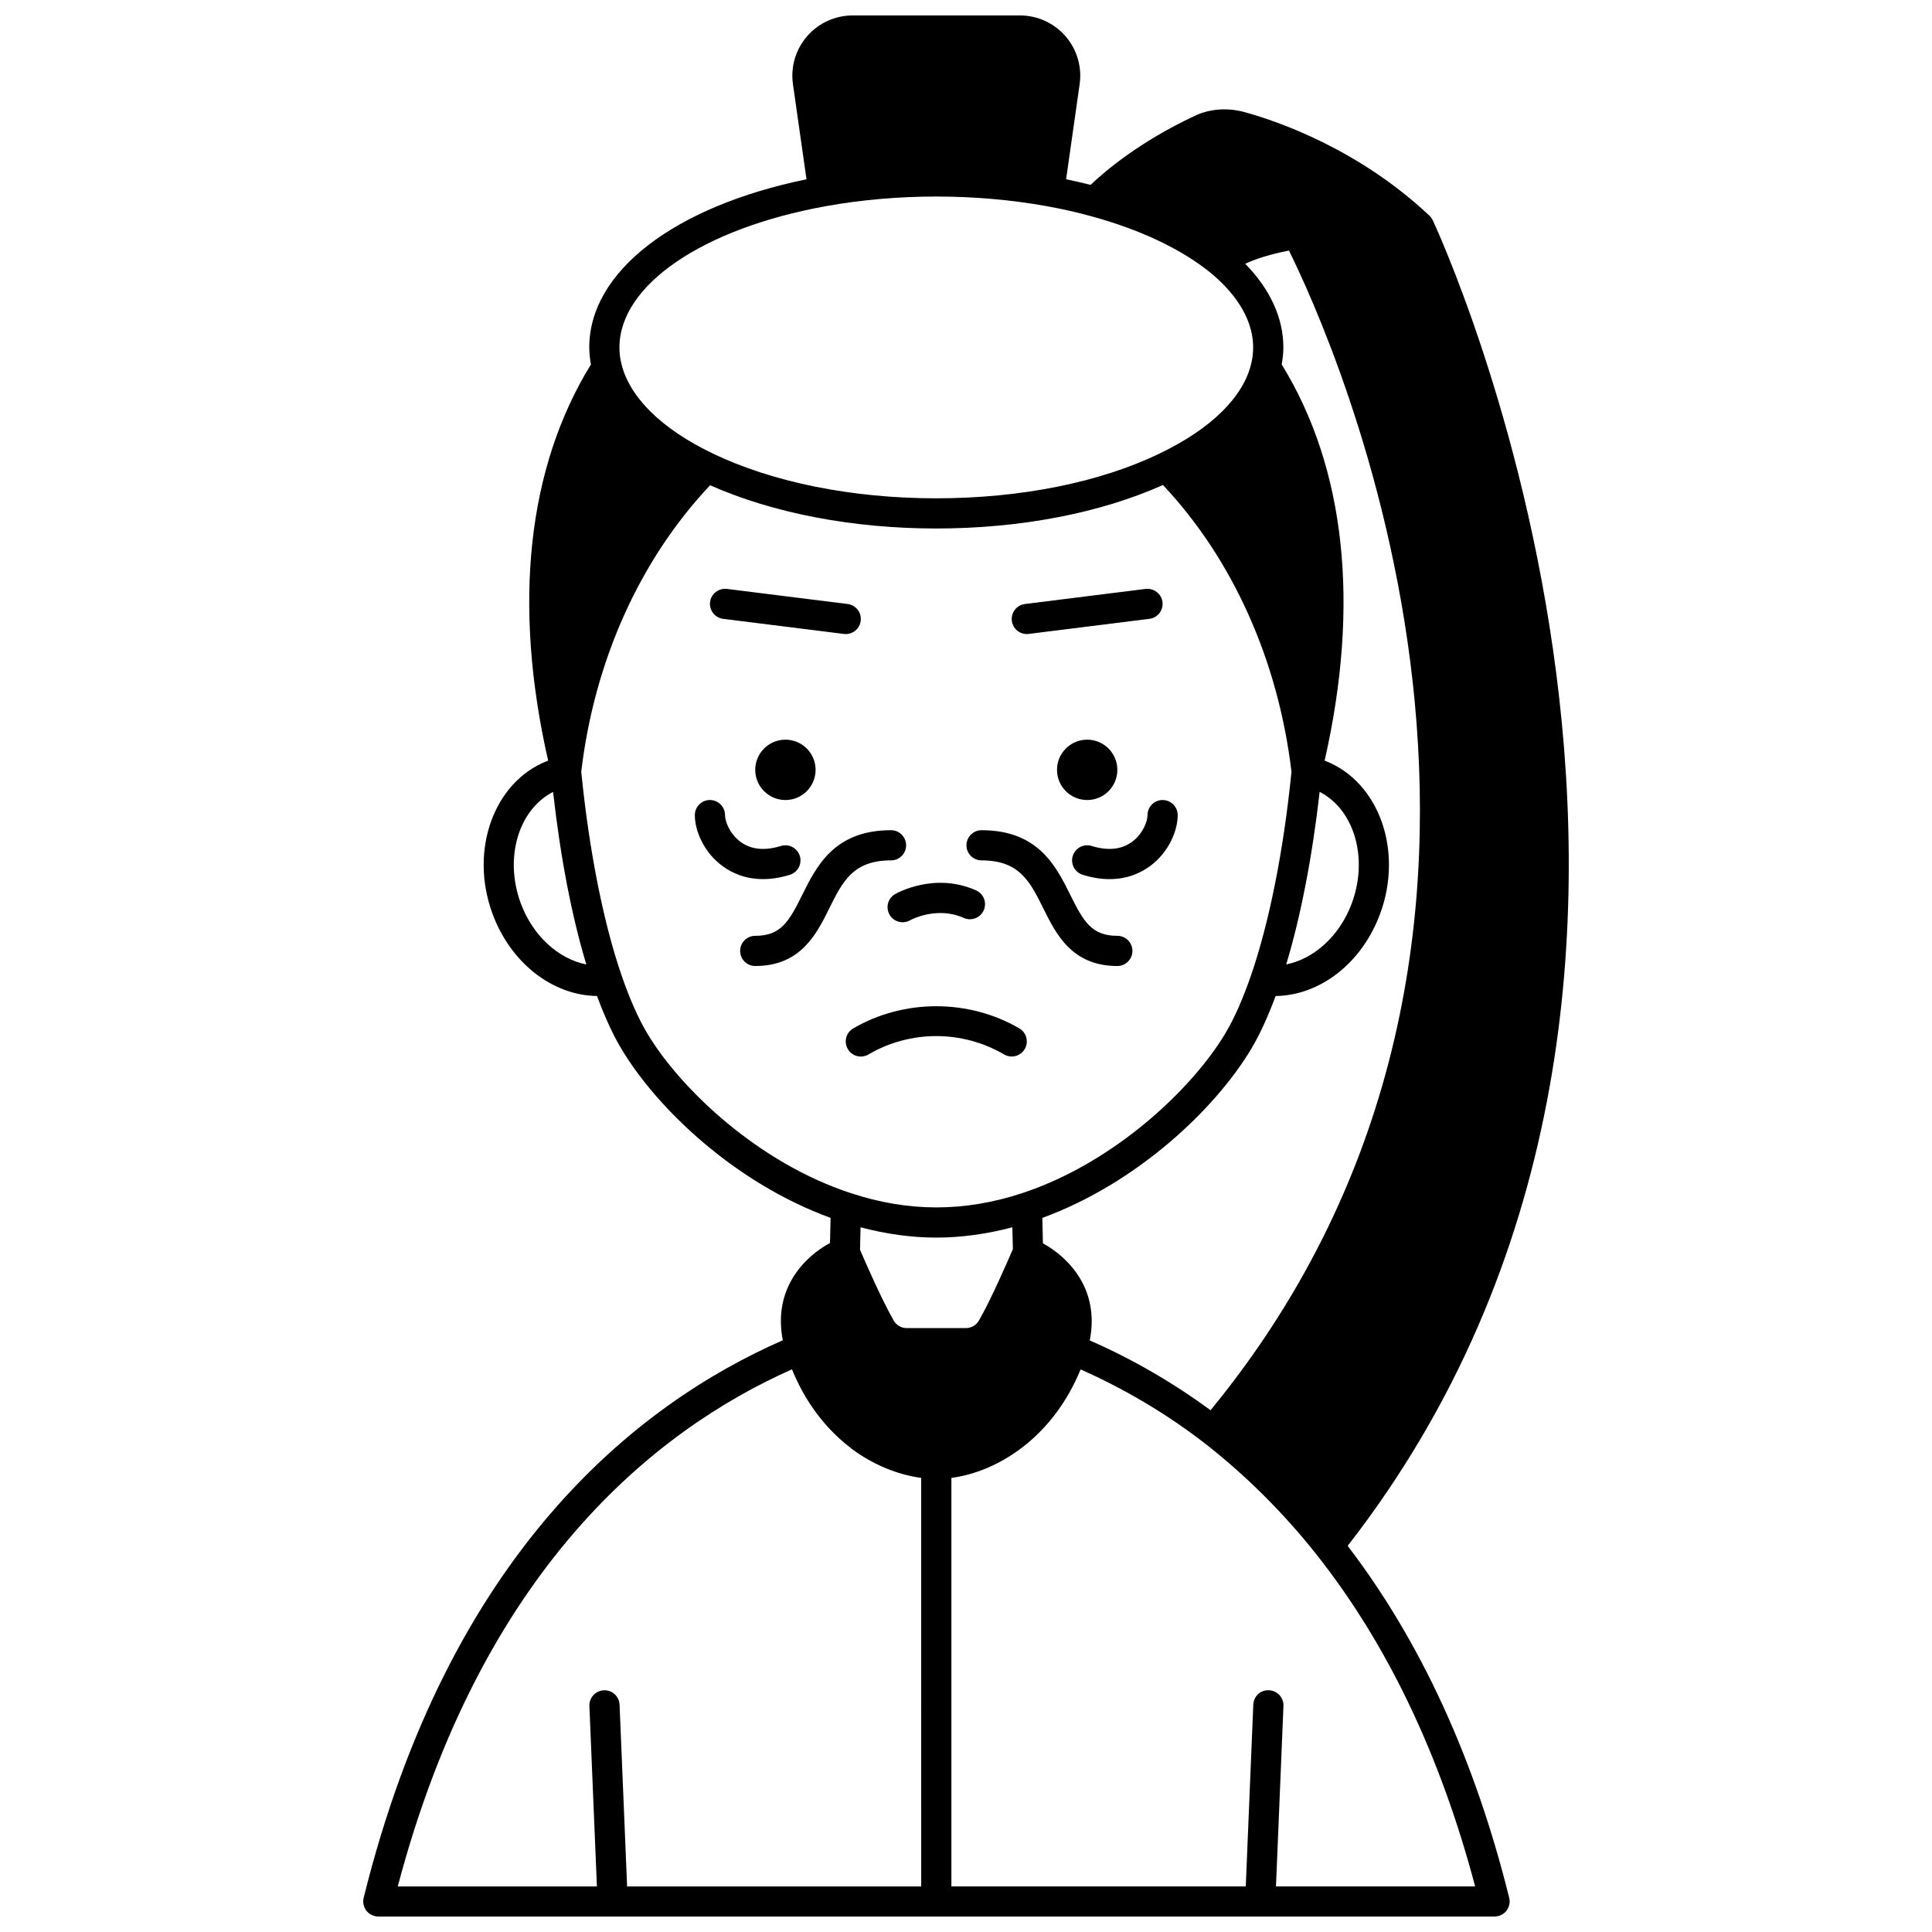 <?xml version="1.0" encoding="UTF-8"?>
<!-- Uploaded to: ICON Repo, www.iconrepo.com, Generator: ICON Repo Mixer Tools -->
<svg width="800px" height="800px" version="1.1" viewBox="144 144 512 512" xmlns="http://www.w3.org/2000/svg">
 <defs>
  <clipPath id="a">
   <path d="m240 148.09h320v503.81h-320z"/>
  </clipPath>
 </defs>
 <path d="m440.11 348.02c0 4.414-3.578 7.996-7.996 7.996-4.414 0-7.996-3.582-7.996-7.996 0-4.418 3.582-8 7.996-8 4.418 0 7.996 3.582 7.996 8"/>
 <path d="m360.14 348.02c0 4.414-3.578 7.996-7.996 7.996s-7.996-3.582-7.996-7.996c0-4.418 3.578-8 7.996-8s7.996 3.582 7.996 8"/>
 <path d="m335.65 308 31.988 4c0.168 0.02 0.336 0.031 0.496 0.031 1.988 0 3.711-1.48 3.961-3.504 0.273-2.191-1.281-4.191-3.469-4.461l-31.988-4c-2.172-0.25-4.191 1.281-4.461 3.469-0.27 2.195 1.281 4.195 3.473 4.465z"/>
 <path d="m416.11 312.03c0.168 0 0.332-0.012 0.5-0.031l31.988-4c2.191-0.273 3.746-2.269 3.469-4.461-0.277-2.191-2.309-3.723-4.461-3.469l-31.988 4c-2.191 0.273-3.746 2.269-3.469 4.461 0.254 2.019 1.977 3.5 3.961 3.5z"/>
 <path d="m374.15 423.44c11.094-6.488 24.855-6.488 35.945 0 0.637 0.371 1.332 0.547 2.016 0.547 1.375 0 2.711-0.707 3.453-1.98 1.117-1.906 0.477-4.356-1.43-5.469-13.387-7.832-30.637-7.832-44.023 0-1.906 1.117-2.547 3.566-1.43 5.469 1.109 1.91 3.562 2.559 5.469 1.434z"/>
 <path d="m380.13 372.01c2.207 0 4-1.789 4-4 0-2.211-1.793-4-4-4-15.016 0-19.738 9.516-23.531 17.16-3.531 7.117-5.684 10.832-12.453 10.832-2.207 0-4 1.789-4 4s1.793 4 4 4c12.043 0 16.246-8.465 19.621-15.27 3.519-7.113 6.309-12.723 16.363-12.723z"/>
 <path d="m353.32 375.83c2.106-0.652 3.289-2.894 2.637-5.004-0.656-2.106-2.898-3.285-5.004-2.637-4.312 1.34-7.922 0.961-10.734-1.113s-4.078-5.379-4.078-7.066c0-2.211-1.793-4-4-4s-4 1.789-4 4c0 4.031 2.266 9.77 7.328 13.504 2.371 1.746 5.918 3.457 10.727 3.457 2.129 0.008 4.5-0.328 7.125-1.141z"/>
 <path d="m404.12 372.01c10.055 0 12.84 5.609 16.367 12.719 3.375 6.809 7.574 15.273 19.617 15.273 2.207 0 4-1.789 4-4s-1.793-4-4-4c-6.769 0-8.926-3.715-12.457-10.828-3.789-7.644-8.512-17.16-23.527-17.16-2.207 0-4 1.789-4 4 0 2.211 1.793 3.996 4 3.996z"/>
 <path d="m448.11 360.01c0 1.688-1.262 4.988-4.078 7.066-2.816 2.074-6.414 2.449-10.734 1.113-2.113-0.652-4.348 0.527-5.004 2.637-0.656 2.106 0.527 4.352 2.637 5.004 2.621 0.812 4.992 1.148 7.117 1.148 4.809 0 8.359-1.715 10.727-3.457 5.062-3.734 7.328-9.473 7.328-13.504 0-2.211-1.793-4-4-4-2.207-0.004-3.992 1.781-3.992 3.992z"/>
 <path d="m379.75 386.41c0.738 1.281 2.082 1.996 3.461 1.996 0.68 0 1.367-0.172 2-0.539 0.066-0.039 6.984-3.836 14.195-0.609 2.016 0.902 4.383 0.008 5.285-2.012 0.902-2.016 0-4.383-2.012-5.281-11.016-4.938-21.051 0.738-21.473 0.984-1.914 1.105-2.562 3.551-1.457 5.461z"/>
 <g clip-path="url(#a)">
  <path d="m501.14 553.67c116.48-149.59 23.508-349.3 22.551-351.32-0.016-0.035-0.051-0.055-0.066-0.094-0.203-0.398-0.461-0.777-0.801-1.094-0.023-0.02-0.043-0.039-0.066-0.059-0.012-0.012-0.023-0.023-0.039-0.035-18.781-17.652-40.258-24.957-48.594-27.27-4.625-1.332-9.387-1.027-13.391 0.859-14.852 6.914-24.113 14.895-27.727 18.344-2.106-0.543-4.266-1.043-6.477-1.5l3.582-25.168c0.664-4.582-0.699-9.215-3.734-12.723-3.039-3.504-7.449-5.519-12.098-5.519h-44.305c-4.648 0-9.062 2.016-12.098 5.527-3.035 3.508-4.394 8.141-3.734 12.711l3.586 25.184c-35.082 7.219-57.566 24.465-57.566 44.543 0 1.57 0.18 3.074 0.438 4.527-16.863 27.395-20.758 63.582-11.336 105-0.109 0.039-0.223 0.066-0.332 0.113-14.102 5.582-20.578 23.711-14.434 40.406 4.828 13.117 15.922 21.691 27.715 21.848 2.062 5.555 4.242 10.32 6.516 14.098 9.551 15.922 30.211 35.547 55.383 44.699l-0.156 6.66c-6.738 3.609-15.207 12.133-12.5 25.781-38.887 17.035-88.488 56.469-111.08 147.75-0.297 1.195-0.023 2.453 0.73 3.422 0.758 0.969 1.926 1.539 3.156 1.539h295.81c1.23 0 2.391-0.566 3.152-1.535 0.758-0.969 1.027-2.234 0.73-3.422-9.117-36.781-23.547-68.105-42.816-93.277zm-109.01-81.695c6.613 0 13.371-0.945 20.156-2.727l0.137 5.773c-1.109 2.59-5.586 12.957-8.992 18.938-0.723 1.238-2.047 2.004-3.465 2.004h-15.676c-1.414 0-2.742-0.77-3.441-1.98-3.356-5.891-7.727-15.957-8.934-18.785l0.141-5.953c6.75 1.785 13.48 2.731 20.074 2.731zm28.254 1.52-0.156-6.738c25.164-9.223 45.781-28.836 55.305-44.699 2.273-3.777 4.453-8.547 6.516-14.102 11.793-0.16 22.887-8.727 27.719-21.848 6.137-16.691-0.316-34.812-14.395-40.406-0.109-0.043-0.223-0.07-0.336-0.113 9.426-41.418 5.519-77.605-11.375-105 0.262-1.465 0.441-2.969 0.441-4.523 0-7.816-3.5-15.391-10.105-22.164 2.562-1.207 6.293-2.449 11.582-3.504 10.891 21.938 83.473 180.32-20.773 307.33-10.07-7.398-20.805-13.602-32.012-18.5 2.676-13.434-5.484-21.934-12.41-25.73zm73.332-119.64c9.105 4.637 12.977 17.43 8.535 29.496-3.188 8.656-10.051 14.789-17.391 16.23 3.871-12.812 6.934-28.691 8.855-45.727zm-130.79-155.23c9.379-1.684 19.203-2.539 29.199-2.539s19.82 0.855 29.203 2.539c4.106 0.734 8.086 1.633 11.848 2.68 13.023 3.543 23.996 8.75 31.734 15.062 5.106 4.242 11.184 11.105 11.184 19.703 0 1.531-0.168 2.93-0.531 4.359-2.078 8.785-10.629 17.195-24.086 23.676-15.859 7.707-36.938 11.953-59.352 11.953-22.281 0-43.316-4.223-59.25-11.887-13.508-6.465-22.094-14.902-24.203-23.812-0.348-1.355-0.516-2.754-0.516-4.289 0-16.484 22.012-31.535 54.77-37.445zm-80.926 184.73c-4.434-12.051-0.562-24.816 8.574-29.488 1.934 17.285 4.934 32.902 8.809 45.723-7.34-1.438-14.195-7.574-17.383-16.234zm33.582 34.586c-2.371-3.934-4.672-9.117-6.84-15.398-4.84-14.02-8.633-33.195-10.707-54.035 3.492-29.473 15.605-56.262 34.152-75.91 16.605 7.375 37.711 11.461 59.938 11.461 22.363 0 43.516-4.109 60.066-11.527 18.445 19.598 30.535 46.41 34.066 75.984-2.062 20.746-5.875 39.918-10.742 54.031-2.172 6.281-4.473 11.465-6.844 15.406-8.82 14.699-29.41 34.191-53.754 42.238-15.328 5.035-30.109 5.062-45.449 0-24.398-7.977-45.031-27.484-53.887-42.25zm38.293 88.938c3.438 8.465 8.707 15.555 15.414 20.723 0.023 0.023 0.051 0.039 0.074 0.059 0.133 0.102 0.25 0.215 0.383 0.316 5.621 4.176 12.133 6.852 18.379 7.68l0.004 108.27h-77.938l-2-48.148c-0.094-2.203-1.938-3.953-4.164-3.828-2.207 0.09-3.918 1.953-3.832 4.164l1.992 47.812h-52.781c22.184-84.004 68.094-120.87 104.47-137.04zm128.27 137.04 1.984-47.816c0.094-2.207-1.625-4.07-3.832-4.16-2.312-0.125-4.07 1.625-4.164 3.832l-1.992 48.145h-78.012v-108.26c12.395-1.641 26.91-10.797 34.238-28.75 11.488 5.098 22.484 11.559 32.68 19.406 11.066 8.613 21.145 18.637 29.949 29.793 18.645 23.57 32.738 53.09 41.93 87.809l-52.781-0.004z"/>
 </g>
</svg>